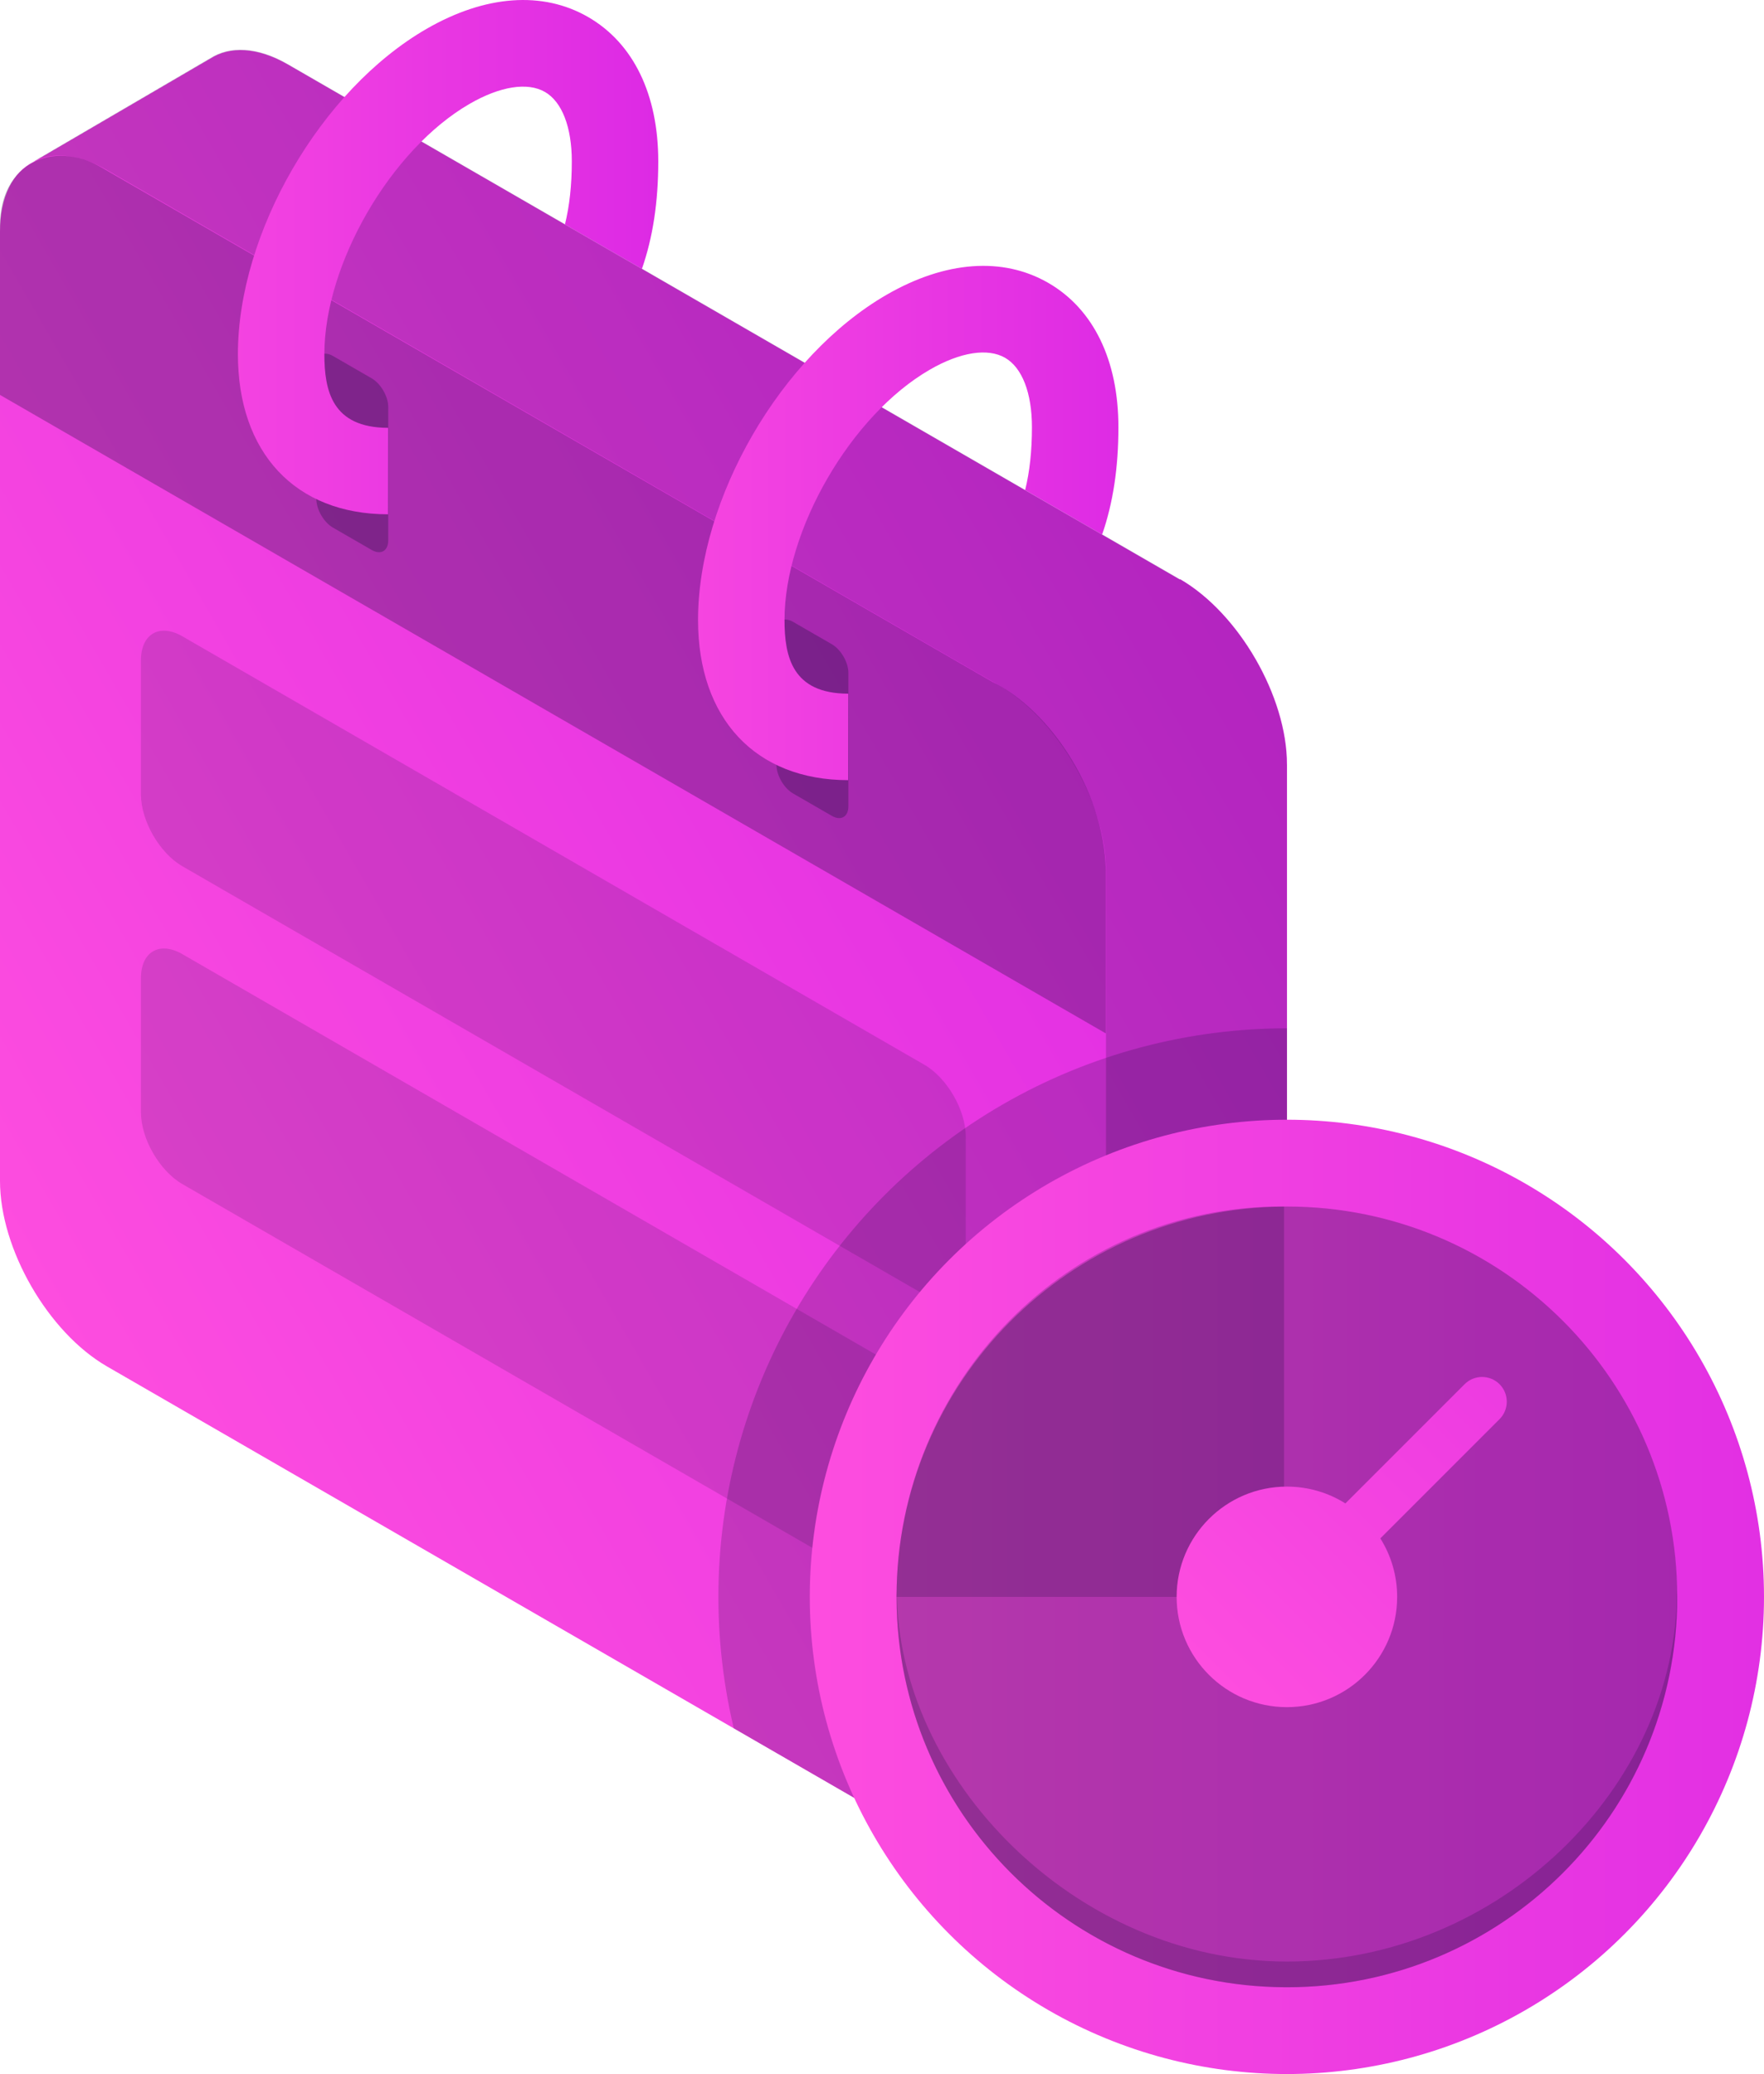 <?xml version="1.0" encoding="utf-8"?>
<svg xmlns="http://www.w3.org/2000/svg" xmlns:xlink="http://www.w3.org/1999/xlink" id="Layer_2" viewBox="0 0 738.46 868.15">
  <defs>
    <style>.cls-1{fill:none;}.cls-2{fill:url(#linear-gradient);}.cls-3{clip-path:url(#clippath);}.cls-4,.cls-5{fill:#130f35;}.cls-6,.cls-7,.cls-8{fill:#130e35;}.cls-5,.cls-7{opacity:.2;}.cls-9{fill:url(#linear-gradient-3);}.cls-10{fill:url(#linear-gradient-4);}.cls-11{fill:url(#linear-gradient-2);}.cls-12{fill:url(#linear-gradient-5);}.cls-13{opacity:.15;}.cls-14,.cls-8{opacity:.3;}</style>
    <linearGradient id="linear-gradient" x1="20.38" y1="551.02" x2="717.36" y2="148.63" gradientUnits="userSpaceOnUse">
      <stop offset="0" stop-color="#fd4ddf"/>
      <stop offset="1" stop-color="#d01ce6"/>
    </linearGradient>
    <linearGradient id="linear-gradient-2" x1="27.67" y1="107.64" x2="373.46" y2="107.64" xlink:href="#linear-gradient"/>
    <linearGradient id="linear-gradient-3" x1="235.79" y1="218.93" x2="571.88" y2="218.93" xlink:href="#linear-gradient"/>
    <clipPath id="clippath">
      <path class="cls-1" d="m493.94,242.59L120.58,27.03c-12.82-7.4-24.43-7.79-32.61-2.45-.63.33-1.25.69-1.85,1.08-.63.33-1.25.69-1.85,1.08-.63.33-1.25.69-1.85,1.08-.63.33-1.25.69-1.85,1.08-.63.33-1.25.69-1.85,1.08-.63.33-1.25.69-1.85,1.08-.63.33-1.25.69-1.85,1.08-.63.33-1.25.69-1.85,1.08-.63.33-1.25.69-1.85,1.08-.63.33-1.25.69-1.85,1.08-.63.33-1.25.69-1.85,1.08-.63.33-1.25.69-1.85,1.08-.63.33-1.25.69-1.85,1.08-.63.33-1.25.69-1.85,1.08-.63.33-1.25.69-1.85,1.08-.63.33-1.25.69-1.85,1.08-.63.33-1.25.69-1.85,1.08-.63.33-1.25.69-1.85,1.08-.63.33-1.25.69-1.85,1.08-.63.33-1.25.69-1.85,1.08-.63.33-1.25.69-1.85,1.08-.63.33-1.25.69-1.85,1.08-.63.33-1.25.69-1.85,1.08-.63.33-1.25.69-1.85,1.08-.63.33-1.25.69-1.85,1.08-.63.33-1.25.69-1.85,1.08-.63.33-1.25.69-1.85,1.08-.63.33-1.25.69-1.85,1.08-.63.33-1.25.69-1.85,1.08-.63.33-1.25.69-1.85,1.08-.63.33-1.25.69-1.85,1.08-.63.33-1.25.69-1.85,1.08-.63.33-1.25.69-1.85,1.08-.63.33-1.25.69-1.85,1.08-.63.33-1.25.69-1.85,1.08-.63.33-1.25.69-1.85,1.08-.63.33-1.25.69-1.85,1.08-.63.33-1.25.69-1.85,1.08-.63.33-1.25.69-1.85,1.08-.63.33-1.25.69-1.85,1.08C5.41,72.06,0,82.27,0,96.98v397.4c0,28.44,20.15,63.35,44.79,77.58l373.36,215.56c12.82,7.4,24.43,7.79,32.61,2.45.63-.33,1.25-.69,1.85-1.08.63-.33,1.25-.69,1.85-1.08.63-.33,1.25-.69,1.85-1.08.63-.33,1.25-.69,1.85-1.08.63-.33,1.25-.69,1.85-1.08.63-.33,1.25-.69,1.85-1.08.63-.33,1.25-.69,1.85-1.08.63-.33,1.25-.69,1.85-1.08.63-.33,1.25-.69,1.85-1.08.63-.33,1.25-.69,1.85-1.08.63-.33,1.25-.69,1.85-1.08.63-.33,1.25-.69,1.85-1.08.63-.33,1.25-.69,1.85-1.08.63-.33,1.25-.69,1.85-1.08.63-.33,1.25-.69,1.85-1.08.63-.33,1.25-.69,1.85-1.08.63-.33,1.25-.69,1.85-1.08.63-.33,1.25-.69,1.85-1.08.63-.33,1.25-.69,1.85-1.08.63-.33,1.25-.69,1.85-1.08.63-.33,1.25-.69,1.85-1.08.63-.33,1.25-.69,1.85-1.08.63-.33,1.25-.69,1.85-1.08.63-.33,1.25-.69,1.85-1.08.63-.33,1.25-.69,1.85-1.08.63-.33,1.25-.69,1.85-1.08.63-.33,1.25-.69,1.85-1.08.63-.33,1.25-.69,1.85-1.08.63-.33,1.25-.69,1.85-1.08.63-.33,1.25-.69,1.85-1.08.63-.33,1.25-.69,1.85-1.08.63-.33,1.25-.69,1.85-1.08.63-.33,1.25-.69,1.85-1.08.63-.33,1.25-.69,1.85-1.08.63-.33,1.25-.69,1.85-1.08.63-.33,1.25-.69,1.85-1.08.63-.33,1.25-.69,1.85-1.08.63-.33,1.25-.69,1.85-1.08.63-.33,1.25-.69,1.85-1.08.63-.33,1.25-.69,1.85-1.08,8.62-4.46,14.03-14.67,14.03-29.39v-397.4c0-28.44-20.15-63.35-44.79-77.58Z"/>
    </clipPath>
    <linearGradient id="linear-gradient-4" x1="340.63" y1="668.42" x2="1002.96" y2="668.42" xlink:href="#linear-gradient"/>
    <linearGradient id="linear-gradient-5" x1="506.09" y1="701.06" x2="842.46" y2="364.69" xlink:href="#linear-gradient"/>
  </defs>
  <g id="Layer_1-2">
    <g>
      <g>
        <g>
          <path class="cls-2" d="m493.94,242.59L120.58,27.03c-12.82-7.4-24.43-7.79-32.61-2.45-.63.33-1.25.69-1.85,1.08-.63.33-1.25.69-1.85,1.08-.63.33-1.25.69-1.85,1.08-.63.33-1.25.69-1.85,1.08-.63.33-1.25.69-1.85,1.08-.63.33-1.25.69-1.85,1.08-.63.33-1.25.69-1.85,1.08-.63.33-1.25.69-1.85,1.08-.63.33-1.25.69-1.85,1.08-.63.33-1.25.69-1.85,1.08-.63.33-1.25.69-1.85,1.08-.63.33-1.25.69-1.85,1.08-.63.33-1.25.69-1.85,1.08-.63.33-1.25.69-1.85,1.08-.63.33-1.25.69-1.85,1.08-.63.33-1.25.69-1.85,1.08-.63.33-1.25.69-1.85,1.08-.63.33-1.25.69-1.85,1.08-.63.33-1.25.69-1.85,1.08-.63.33-1.25.69-1.85,1.08-.63.33-1.25.69-1.85,1.08-.63.33-1.25.69-1.85,1.08-.63.33-1.25.69-1.85,1.08-.63.33-1.25.69-1.85,1.08-.63.33-1.25.69-1.85,1.08-.63.33-1.25.69-1.85,1.08-.63.33-1.25.69-1.85,1.08-.63.33-1.25.69-1.85,1.08-.63.33-1.25.69-1.85,1.08-.63.33-1.25.69-1.85,1.08-.63.33-1.25.69-1.85,1.08-.63.33-1.25.69-1.85,1.08-.63.33-1.25.69-1.85,1.08-.63.33-1.25.69-1.85,1.08-.63.33-1.25.69-1.85,1.08-.63.33-1.25.69-1.85,1.08-.63.33-1.25.69-1.85,1.08-.63.33-1.25.69-1.85,1.08-.63.33-1.25.69-1.85,1.08-.63.33-1.25.69-1.85,1.08C5.41,72.06,0,82.27,0,96.98v397.4c0,28.44,20.15,63.35,44.79,77.58l373.36,215.56c12.82,7.4,24.43,7.79,32.61,2.45.63-.33,1.25-.69,1.85-1.08.63-.33,1.25-.69,1.85-1.08.63-.33,1.25-.69,1.85-1.08.63-.33,1.25-.69,1.85-1.08.63-.33,1.25-.69,1.85-1.08.63-.33,1.25-.69,1.85-1.08.63-.33,1.25-.69,1.85-1.08.63-.33,1.25-.69,1.85-1.08.63-.33,1.25-.69,1.85-1.08.63-.33,1.25-.69,1.85-1.08.63-.33,1.25-.69,1.85-1.08.63-.33,1.25-.69,1.85-1.08.63-.33,1.25-.69,1.85-1.08.63-.33,1.25-.69,1.85-1.08.63-.33,1.25-.69,1.85-1.08.63-.33,1.25-.69,1.85-1.08.63-.33,1.25-.69,1.85-1.08.63-.33,1.25-.69,1.85-1.08.63-.33,1.25-.69,1.85-1.08.63-.33,1.25-.69,1.85-1.08.63-.33,1.25-.69,1.85-1.08.63-.33,1.25-.69,1.85-1.08.63-.33,1.25-.69,1.85-1.08.63-.33,1.25-.69,1.85-1.08.63-.33,1.25-.69,1.85-1.08.63-.33,1.25-.69,1.85-1.08.63-.33,1.25-.69,1.85-1.08.63-.33,1.25-.69,1.85-1.08.63-.33,1.25-.69,1.85-1.08.63-.33,1.25-.69,1.85-1.08.63-.33,1.25-.69,1.85-1.08.63-.33,1.25-.69,1.85-1.08.63-.33,1.25-.69,1.85-1.08.63-.33,1.25-.69,1.85-1.08.63-.33,1.25-.69,1.85-1.08.63-.33,1.25-.69,1.85-1.08.63-.33,1.25-.69,1.85-1.08.63-.33,1.25-.69,1.85-1.08.63-.33,1.25-.69,1.85-1.08.63-.33,1.25-.69,1.85-1.08,8.62-4.46,14.03-14.67,14.03-29.39v-397.4c0-28.44-20.15-63.35-44.79-77.58Z"/>
          <g class="cls-14">
            <path class="cls-4" d="m462.94,432.57s-19.49-11.25-43.3-25L43.3,190.3C19.49,176.55,0,165.3,0,165.3S0,142.8,0,115.3v-20.87c0-25.91,21.98-36.07,42.31-24.43l373.21,215.47c24.48,11.99,48.2,47.57,47.41,82.12v14.98c0,27.5,0,50,0,50Z"/>
          </g>
          <path class="cls-5" d="m538.74,320.16v397.41c0,14.72-5.41,24.92-14.04,29.39-.59.38-1.21.74-1.84,1.08-.6.38-1.22.74-1.85,1.08-.6.38-1.21.74-1.85,1.08-.6.38-1.21.74-1.84,1.08-.6.38-1.22.74-1.85,1.08-.6.38-1.22.74-1.85,1.08-.6.38-1.21.74-1.85,1.08-.59.38-1.21.74-1.84,1.08-.6.38-1.22.74-1.85,1.08-.6.38-1.22.74-1.85,1.08-.6.38-1.21.74-1.84,1.07-.6.39-1.22.76-1.85,1.09-.6.38-1.22.74-1.85,1.07-.6.39-1.21.76-1.85,1.08-.6.39-1.21.76-1.84,1.08-.6.39-1.22.76-1.85,1.08-.6.39-1.22.76-1.85,1.08-.6.39-1.21.76-1.85,1.08-.59.39-1.21.76-1.84,1.08-.6.39-1.22.76-1.85,1.08-.6.39-1.22.76-1.85,1.08-.6.39-1.21.76-1.84,1.08-.6.39-1.22.76-1.85,1.08-.6.39-1.22.76-1.85,1.08-.6.39-1.21.76-1.85,1.08-.6.39-1.21.76-1.84,1.08-.6.39-1.22.76-1.85,1.08-.6.39-1.22.76-1.85,1.08-.6.39-1.21.76-1.85,1.08-.59.39-1.21.76-1.84,1.08-.6.39-1.22.76-1.85,1.08-.6.39-1.22.76-1.85,1.08-.6.39-1.21.76-1.84,1.08-.6.39-1.22.76-1.85,1.08-.6.39-1.22.76-1.85,1.08-.6.39-1.21.74-1.85,1.08-.59.39-1.21.74-1.84,1.08-.6.39-1.22.74-1.85,1.08-.6.39-1.22.74-1.85,1.08-.39.26-.79.5-1.19.71,7.16-5.05,11.52-14.65,11.52-27.89v-397.41c0-28.44-20.16-63.35-44.79-77.58L44.79,71.18c-16.37-9.45-30.76-7.48-38.58,3.24,2.14-2.95,4.77-5.25,7.81-6.82.6-.39,1.22-.76,1.85-1.08.6-.39,1.22-.76,1.85-1.08.6-.39,1.21-.76,1.85-1.08.6-.39,1.21-.76,1.84-1.08.6-.39,1.22-.76,1.85-1.08.6-.39,1.22-.76,1.85-1.08.6-.39,1.21-.74,1.85-1.08.59-.39,1.21-.76,1.84-1.08.6-.39,1.22-.74,1.85-1.08.6-.39,1.22-.74,1.85-1.08.6-.39,1.21-.74,1.85-1.08.59-.39,1.21-.74,1.84-1.08.6-.39,1.22-.74,1.85-1.08.6-.39,1.21-.74,1.85-1.08.6-.39,1.21-.74,1.84-1.08.6-.39,1.22-.74,1.85-1.08.6-.39,1.22-.74,1.85-1.08.6-.39,1.21-.74,1.85-1.08.59-.39,1.21-.74,1.84-1.08.6-.39,1.22-.74,1.85-1.08.6-.39,1.22-.74,1.85-1.08.6-.39,1.21-.74,1.84-1.08.6-.39,1.22-.74,1.85-1.08.6-.39,1.22-.74,1.85-1.08.6-.39,1.21-.74,1.85-1.08.6-.39,1.21-.74,1.84-1.08.6-.39,1.22-.74,1.85-1.08.6-.39,1.22-.74,1.85-1.08.6-.39,1.21-.74,1.85-1.08.59-.39,1.21-.74,1.84-1.08.6-.39,1.22-.74,1.85-1.08.6-.39,1.22-.74,1.85-1.08.6-.39,1.21-.74,1.85-1.08.59-.39,1.21-.74,1.84-1.08.6-.39,1.22-.74,1.85-1.08.6-.39,1.21-.74,1.85-1.08.59-.39,1.21-.74,1.84-1.08.6-.39,1.22-.74,1.85-1.08.6-.39,1.22-.74,1.85-1.08.6-.39,1.21-.74,1.85-1.08,8.18-5.34,19.79-4.95,32.6,2.45l373.36,215.56c24.64,14.22,44.8,49.13,44.8,77.58Z"/>
          <g class="cls-14">
            <path class="cls-6" d="m162.53,226.21c0,4.4-3.12,6.2-6.93,4l-16.25-9.38c-3.81-2.2-6.93-7.6-6.93-12v-55.84c0-4.4,3.12-6.2,6.93-4l16.25,9.38c3.81,2.2,6.93,7.6,6.93,12v55.84Z"/>
          </g>
          <path class="cls-11" d="m268.72,112.56c4.6-13.18,6.85-28.05,6.85-45.01,0-28.03-10.42-49.48-29.34-60.41-19.06-11-43.1-9.24-67.7,4.96-44.27,25.56-78.94,85.36-78.94,136.14,0,41.31,24.08,67,62.83,67.04l.04-36.2c-23.5-.03-26.67-15.61-26.67-30.84,0-37.76,27.86-85.75,60.84-104.79,12.74-7.36,24.22-9.16,31.5-4.96,7.14,4.12,11.24,14.71,11.24,29.05,0,9.89-.95,18.65-2.87,26.41l32.22,18.6Z"/>
          <g class="cls-14">
            <path class="cls-6" d="m355.16,337.5c0,4.4-3.12,6.2-6.93,4l-16.25-9.38c-3.81-2.2-6.93-7.6-6.93-12v-55.84c0-4.4,3.12-6.2,6.93-4l16.25,9.38c3.81,2.2,6.93,7.6,6.93,12v55.84Z"/>
          </g>
          <path class="cls-9" d="m461.37,223.78c4.58-13.16,6.83-28.02,6.83-44.95,0-28.03-10.42-49.48-29.34-60.41-19.06-11-43.1-9.24-67.7,4.96-44.27,25.56-78.94,85.36-78.94,136.14,0,41.31,24.08,67,62.83,67.04l.04-36.2c-23.5-.03-26.67-15.61-26.67-30.84,0-37.76,27.86-85.75,60.84-104.79,12.74-7.36,24.22-9.16,31.5-4.96,7.14,4.12,11.24,14.71,11.24,29.05,0,9.86-.94,18.6-2.85,26.34l32.22,18.61Z"/>
          <g>
            <g class="cls-13">
              <path class="cls-4" d="m404.29,531.93c0,11-7.79,15.5-17.32,10L76.33,362.58c-9.53-5.5-17.32-19-17.32-30v-56.24c0-11,7.79-15.5,17.32-10l310.64,179.35c9.53,5.5,17.32,19,17.32,30v56.24Z"/>
            </g>
            <g class="cls-13">
              <path class="cls-4" d="m404.29,664.97c0,11-7.79,15.5-17.32,10L76.33,495.62c-9.53-5.5-17.32-19-17.32-30v-56.24c0-11,7.79-15.5,17.32-10l310.64,179.35c9.53,5.5,17.32,19,17.32,30v56.24Z"/>
            </g>
          </g>
        </g>
        <g class="cls-3">
          <circle class="cls-7" cx="538.73" cy="668.42" r="237.99"/>
        </g>
      </g>
      <g>
        <circle class="cls-10" cx="538.73" cy="668.42" r="199.73"/>
        <path class="cls-8" d="m702.14,668.42c0,90.24-73.16,163.41-163.41,163.41-.4,0-.79,0-1.19-.01-89.7-.63-162.22-73.55-162.22-163.39s72.51-162.76,162.22-163.39c.4-.01.79-.01,1.19-.01,90.25,0,163.41,73.16,163.41,163.41Z"/>
        <path class="cls-7" d="m702.05,665.68c.05,1.3.1,2.61.1,3.93-.63,89.7-73.56,162.22-163.41,162.22s-162.78-72.51-163.41-162.22c0-1.31.04-2.63.1-3.93,0,78.69,74.89,155.37,163.31,155.37s163.31-72.7,163.31-155.37Z"/>
        <path class="cls-7" d="m537.54,505.03c-.39-.01-.78-.01-1.17-.01-88.95,0-161.05,73.16-161.05,163.41h162.22v-163.39Z"/>
        <path class="cls-12" d="m627.75,579.4c-4.04-4.04-10.59-4.04-14.63,0l-49.9,49.9c-7.1-4.46-15.49-7.04-24.49-7.04-25.49,0-46.16,20.67-46.16,46.16s20.67,46.16,46.16,46.16,46.16-20.67,46.16-46.16c0-9-2.59-17.39-7.04-24.49l49.9-49.9c4.04-4.04,4.04-10.59,0-14.63Z"/>
      </g>
    </g>
  </g>
</svg>